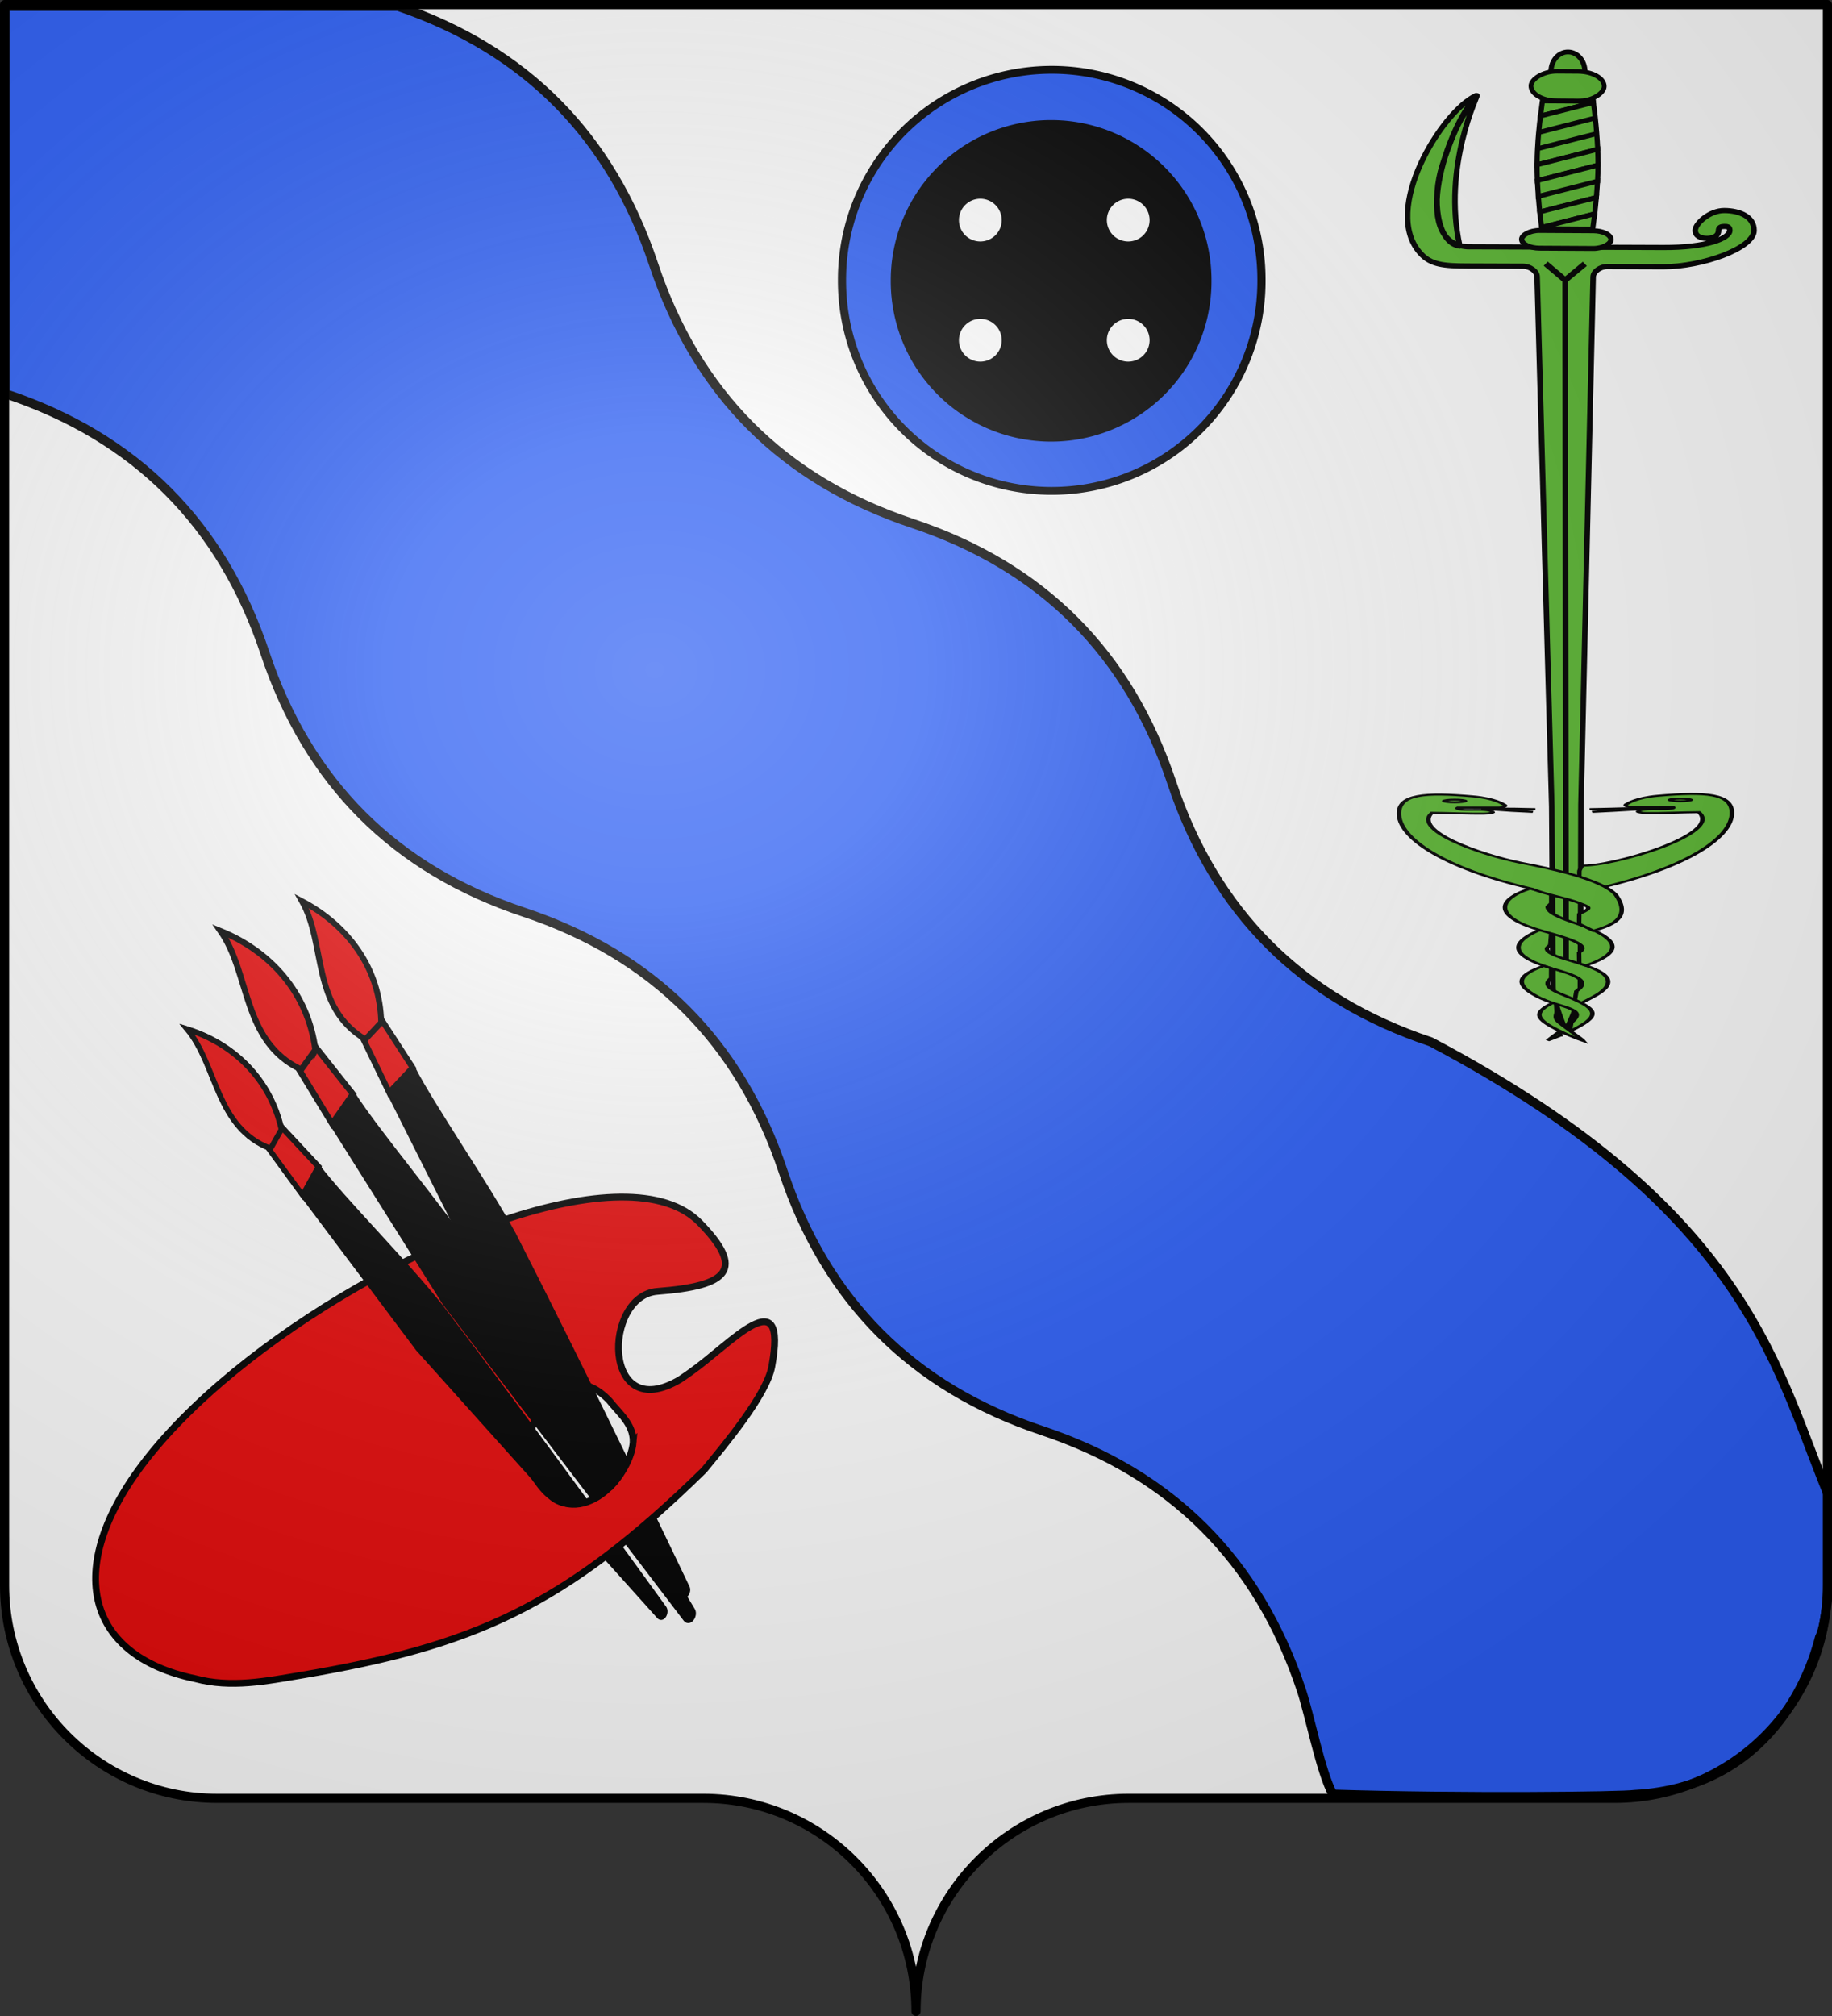 <svg xmlns="http://www.w3.org/2000/svg" xmlns:xlink="http://www.w3.org/1999/xlink" width="600" height="660" version="1.0"><rect width="100%" height="100%" fill="#333333" stroke="none"/><desc>Flag of Canton of Valais (Wallis)</desc><defs><radialGradient xlink:href="#a" id="m" cx="285.186" cy="200.448" r="300" fx="285.186" fy="200.448" gradientTransform="matrix(1.551 0 0 1.35 -227.894 -51.264)" gradientUnits="userSpaceOnUse"/><linearGradient id="a"><stop offset="0" style="stop-color:white;stop-opacity:.314"/><stop offset=".19" style="stop-color:white;stop-opacity:.251"/><stop offset=".6" style="stop-color:#6b6b6b;stop-opacity:.125"/><stop offset="1" style="stop-color:black;stop-opacity:.125"/></linearGradient></defs><path d="M300 658.5c0-38.505 31.203-69.754 69.65-69.754h159.2c38.447 0 69.65-31.25 69.65-69.754V1.5H1.5v517.492c0 38.504 31.203 69.754 69.65 69.754h159.2c38.447 0 69.65 31.25 69.65 69.753" style="fill:#f9f9f9;fill-opacity:1;fill-rule:nonzero;stroke:none"/><g style="display:inline"><g style="display:inline"><path d="M1.5 1.002v127.477l.297.1c42.435 14.148 70.713 42.426 84.861 84.852 14.139 42.426 42.426 70.713 84.852 84.852 42.426 14.148 70.704 42.426 84.852 84.86 14.139 42.427 42.426 70.704 84.852 84.853 42.426 14.139 70.713 42.426 84.853 84.852 2.856 8.571 6.29 26.74 10.301 34.156 42.628 1.336 94.989.724 98.878.108 44.207-2.382 57.46-39.119 60.56-51.437 3.367-6.567 4.338-36.261 4.047-43.83-17.865-41.24-24.778-94.809-131.361-151.135-42.426-14.139-70.713-42.426-84.853-84.852-14.147-42.426-42.426-70.704-84.852-84.852-42.426-14.139-70.713-42.426-84.852-84.852-14.023-42.05-41.93-70.212-83.732-84.474H1.5v-.678" style="fill:#2b5df2;fill-opacity:1;stroke:#000;stroke-width:3" transform="translate(.127 .38)"/></g></g><g style="fill:#5ab532" transform="matrix(.613 0 0 .571 328.81 2.844)"><path d="M310.377 36.042c.026-6.17-4.007-11.197-9.007-11.229s-9.075 4.944-9.101 11.113c-.026 6.17 4.007 11.197 9.007 11.229 5 .031 9.075-4.944 9.101-11.113z" style="fill:#5ab532;fill-opacity:1;stroke:#000;stroke-width:2.748;stroke-linecap:butt;stroke-linejoin:miter;stroke-miterlimit:4;stroke-opacity:1;stroke-dasharray:none;stroke-dashoffset:0"/><path d="M300.164 586.006s-6.75-16.027-6.82-25.166l-.663-103.255-7.825-303.912c-.023-2.986-3.699-5.989-7.443-6.004l-29.924-.118c-12.635-.05-19.369-.745-24.822-7.128-21.533-24.86 11.473-81.92 29.63-90.642-4.34 9.228-9.072 9.943-18.124 40.104-5.755 19.179-2.866 44.547 9.377 46.238-9.504-46.118 10.252-87.534 9.115-86.263-16.113 18.016-36.145 84.55-5.1 86.646l104.737.413c23.189.092 35.445-5.192 35.476-9.763.016-2.305-1.482-2.31-2.978-2.316s-2.994.485-3.006 2.292c-.023 3.372-3.15 4.559-6.267 4.546s-6.224-1.223-6.202-4.595c.027-3.911 7.681-11.396 15.536-11.365 7.855.03 15.94 3.299 15.884 11.49-.069 10.188-27.777 20.839-48.518 20.757l-29.924-.118c-3.738-.015-7.457 2.958-7.521 5.944l-6.5 302.668-.3 104.842c-.194 9.138-7.818 24.705-7.818 24.705z" style="fill:#5ab532;fill-opacity:1;fill-rule:evenodd;stroke:#000;stroke-width:2.978;stroke-linecap:butt;stroke-linejoin:round;stroke-miterlimit:4;stroke-opacity:1;stroke-dasharray:none"/><rect width="47.737" height="10.163" x="277.259" y="-135.582" rx="9.558" ry="13.129" style="fill:#5ab532;fill-opacity:1;stroke:#000;stroke-width:2.841;stroke-linecap:butt;stroke-linejoin:miter;stroke-miterlimit:4;stroke-opacity:1;stroke-dasharray:none;stroke-dashoffset:0" transform="matrix(1 .006 .005 -1 0 0)"/><rect width="39.102" height="16.975" x="281.749" y="-50.788" rx="13.978" ry="21.691" style="fill:#5ab532;fill-opacity:1;stroke:#000;stroke-width:2.585;stroke-linecap:butt;stroke-linejoin:miter;stroke-miterlimit:4;stroke-opacity:1;stroke-dasharray:none;stroke-dashoffset:0" transform="matrix(1 .007 .004 -1 0 0)"/><path d="M317.12 98.906v.012l-31.595 8.676v-.024zM286.64 61.55c.554-4.942 1.037-8.676 1.037-8.676l27.157.173.086.747z" style="fill:#5ab532;fill-opacity:1;fill-rule:evenodd;stroke:#000;stroke-width:2.748;stroke-linecap:butt;stroke-linejoin:miter;stroke-miterlimit:4;stroke-opacity:1;stroke-dasharray:none"/><path d="m286.64 61.55 28.28-7.756c.072.545.479 3.586 1.003 8.872l-30.235 8.293c.306-3.768.634-6.582.952-9.41zM285.688 70.96l30.235-8.294c.264 2.657.536 5.58.775 8.931v.013l-31.624 8.663c.155-3.269.375-6.367.614-9.314zM284.838 89.492l.007-1.712c.033-2.538.113-5.04.23-7.507l31.623-8.663c.205 2.868.396 5.842.518 9.003zM284.833 90.678c-.001-.408-.027-.773-.025-1.186.002-.574.03-1.14.037-1.712l-.007 1.712z" style="fill:#5ab532;fill-opacity:1;fill-rule:evenodd;stroke:#000;stroke-width:2.748;stroke-linecap:butt;stroke-linejoin:miter;stroke-miterlimit:4;stroke-opacity:1;stroke-dasharray:none"/><path d="m284.833 90.678.005-1.186 32.378-8.88c.114 2.98.192 6.012.18 9.075l-32.398 8.88a206 206 0 0 1-.165-7.889z" style="fill:#5ab532;fill-opacity:1;fill-rule:evenodd;stroke:#000;stroke-width:2.748;stroke-linecap:butt;stroke-linejoin:miter;stroke-miterlimit:4;stroke-opacity:1;stroke-dasharray:none"/><path d="m284.998 98.566 32.398-8.879v.013a194 194 0 0 1-.277 9.206l-31.594 8.664a282 282 0 0 1-.527-9.004zM285.525 107.594l31.594-8.676c-.166 3.241-.384 6.354-.634 9.314l-30.224 8.294c-.259-2.52-.5-5.754-.736-8.932z" style="fill:#5ab532;fill-opacity:1;fill-rule:evenodd;stroke:#000;stroke-width:2.748;stroke-linecap:butt;stroke-linejoin:miter;stroke-miterlimit:4;stroke-opacity:1;stroke-dasharray:none"/><path d="m286.26 116.526 30.225-8.294c-.282 3.36-.574 6.763-.871 9.386l-28.34 7.78c-.109-.779-.547-4.32-1.013-8.872z" style="fill:#5ab532;fill-opacity:1;fill-rule:evenodd;stroke:#000;stroke-width:2.748;stroke-linecap:butt;stroke-linejoin:miter;stroke-miterlimit:4;stroke-opacity:1;stroke-dasharray:none"/><path d="m287.274 125.397 28.34-7.78c-.572 5.042-1.087 8.688-1.087 8.688l-27.157-.173z" style="fill:#5ab532;fill-opacity:1;fill-rule:evenodd;stroke:#000;stroke-width:2.748;stroke-linecap:butt;stroke-linejoin:miter;stroke-miterlimit:4;stroke-opacity:1;stroke-dasharray:none"/><path d="m289.447 146.202 10.395 9.434 10.502-9.337" style="fill:#5ab532;fill-opacity:1;fill-rule:evenodd;stroke:#000;stroke-width:3.221;stroke-linecap:butt;stroke-linejoin:miter;stroke-miterlimit:4;stroke-opacity:1;stroke-dasharray:none"/><path d="m299.807 155.746.508 395.396" style="fill:#5ab532;fill-opacity:1;fill-rule:evenodd;stroke:#000;stroke-width:2.978;stroke-linecap:butt;stroke-linejoin:miter;stroke-miterlimit:4;stroke-opacity:1;stroke-dasharray:none"/><path d="M356.413 146.896c2.94.313 5.882-.415 8.823-.855l3.501-.579" style="fill:#5ab532;fill-rule:evenodd;stroke:#000;stroke-width:.993px;stroke-linecap:butt;stroke-linejoin:miter;stroke-opacity:1"/></g><g style="fill:#5ab532"><g style="fill:#5ab532"><g style="fill:#5ab532;stroke:#000;stroke-width:4.255;stroke-miterlimit:4;stroke-opacity:1;stroke-dasharray:none"><g style="fill:#5ab532;stroke:#000;stroke-width:4.255;stroke-miterlimit:4;stroke-opacity:1;stroke-dasharray:none;display:inline"><g style="fill:#5ab532;stroke:#000;stroke-width:4.255;stroke-miterlimit:4;stroke-opacity:1;stroke-dasharray:none"><path d="m281.475 526.246 2.21-28.25c3.88-5.892 5.21-11.048 5.315-15.765.267-12.17-10.713-21.416-29.025-32.855-41.978-29.402-39.976-59.161.685-91.528l-1.436 40.87c-.085 2.4-3.113 5.479-3.158 8.907-.114 8.599 7.413 16.474 24.479 27.536 18.994 12.312 31.047 24.407 32.661 39.311 1.129 10.419-2.335 22.21-14.25 36.407-5.522 6.58-18.015 22.196-17.48 15.367zm-17.024-6.808.704 21.843c.205 6.356-3.085 12.515 2.353 23.467 8.026 15.22 20.826 33.543 22.872 39.305-3.905-3.02-18.818-16.004-29.87-30.143-18.293-23.049-13.266-35.436 3.941-54.472z" style="fill:#5ab532;fill-opacity:1;fill-rule:evenodd;stroke:#000;stroke-width:4.255;stroke-linecap:butt;stroke-linejoin:miter;stroke-miterlimit:4;stroke-opacity:1;stroke-dasharray:none" transform="matrix(.349 0 0 .154 417.289 247.78)"/><g style="fill:#5ab532;stroke:#000;stroke-width:4.255;stroke-miterlimit:4;stroke-opacity:1;stroke-dasharray:none" transform="matrix(.349 0 0 .154 417.289 247.78)"><g style="fill:#5ab532;fill-opacity:1;stroke:#000;stroke-width:5.525;stroke-miterlimit:4;stroke-opacity:1;stroke-dasharray:none"><path d="m-39.477-265.223-58.266 3.709-25.904 1.258 30.527 1.603-27.575 6.018 25.723-2.928 34.763-4.693 43.253-2.884-3.845-9.612z" style="fill:#5ab532;fill-opacity:1;fill-rule:evenodd;stroke:#000;stroke-width:5.525;stroke-linecap:butt;stroke-linejoin:miter;stroke-miterlimit:4;stroke-opacity:1;stroke-dasharray:none" transform="matrix(.77 0 0 .77 391.375 311.618)"/><path d="m-146.028 328.997-1.797 21.511.767 1.541c3.82-4.136 7.575-8.482 11.078-12.963 28.802-36.288 15.42-54.643-21.374-87.875-14.107-12.743-17.95-22.318-17.626-31.492.16-4.504 2.314-9.784 4.336-13.827l.058-26.896-9.075-6.66c-28.271 22.913-39.205 47.467-7.78 84.914 25.861 30.818 61.997 30.427 42.376 69.94q-.473.9-.963 1.807zm-13.159 35.384-.694-11.275-.26-.158c-1.144 1.739-11.733 19.478-14.62 25.274 2.466-1.907 8.569-7.13 15.574-13.84zm22.585-228.695.202 29.659 7.994 6.202c47.494-37.217 42.04-75.016-11.758-116.092-24.438-18.66-33.816-30.589-34.735-45.2-.218-3.464 4.416-8.78 4.417-12.42l.003-24.923c-10.17-5.528-18.422-9.453-26.07-13.72-43.503 32.573-41.73 80.491 15.094 116.609 37.238 23.67 58.073 39.28 44.853 59.885zm.346-223.835-.028 32.466c9.594 4.584 16.561 9.168 23.467 13.752C-3.397-99.392 50.873-184.089 49.612-252.225c-.932-50.355-30.83-56.726-90.33-44.989-26.335 5.285-36.524 21.285-36.524 21.285-6.502 6.243.93 9.612 4.806 9.612h49.981s2.641 3.124-1.922 4.806c-7.827 2.884-20.665-.24-30.758 1.922s-9.612 6.728-9.612 6.728c.424 1.06 4.649 3.17 11.036 3.427 15.997.644 45.561-2.188 62.975-2.466 30.855 60.521-107.421 151.561-142.94 147.28.468 5.186-2.575 10.643-2.58 16.47z" style="fill:#5ab532;fill-opacity:1;fill-rule:evenodd;stroke:#000;stroke-width:5.525;stroke-linecap:butt;stroke-linejoin:miter;stroke-miterlimit:4;stroke-opacity:1;stroke-dasharray:none" transform="matrix(.77 0 0 .77 391.375 311.618)"/><path d="M-91.364-22.43c19.354 64.087-7.272 84.479-27.776 98.053l-17.455-19.356.203-27.4c16.792-16.923 12.556-18.856-.738-30.607-17.513-15.375-37.13-20.862-56.595-38.475-109.42-57.46-163.689-142.157-162.428-210.293.932-50.356 30.83-56.727 90.329-44.99 26.336 5.285 36.524 21.285 36.524 21.285 6.502 6.243-.929 9.612-4.805 9.612h-49.982s-2.64 3.124 1.923 4.806c7.826 2.885 20.665-.24 30.757 1.922s9.612 6.729 9.612 6.729c-.424 1.06-4.648 3.17-11.036 3.427-15.997.644-45.56-2.189-62.975-2.466-24.276 47.617 56.145 114.126 108.842 138.238 32.293 14.112 99.214 44.73 115.6 89.515z" style="fill:#5ab532;fill-opacity:1;fill-rule:evenodd;stroke:#000;stroke-width:5.525;stroke-linecap:butt;stroke-linejoin:miter;stroke-miterlimit:4;stroke-opacity:1;stroke-dasharray:none" transform="matrix(.77 0 0 .77 391.375 311.618)"/><path d="m-215.848-261.514 25.904 1.258-30.527 1.603 27.575 6.018-25.723-2.928c-48.2-7.702-46.386-6.256 2.771-5.951z" style="fill:#5ab532;fill-opacity:1;fill-rule:evenodd;stroke:#000;stroke-width:5.525;stroke-linecap:butt;stroke-linejoin:miter;stroke-miterlimit:4;stroke-opacity:1;stroke-dasharray:none" transform="matrix(.77 0 0 .77 391.375 311.618)"/></g><path id="j" d="M391.042 91.537c.002 1.558-4.416 2.82-9.867 2.82-5.45 0-9.869-1.262-9.867-2.82-.002-1.557 4.416-2.82 9.867-2.82s9.87 1.263 9.867 2.82z" style="fill:#5ab532;fill-opacity:1;fill-rule:evenodd;stroke:#000;stroke-width:4.255;stroke-linejoin:miter;stroke-miterlimit:4;stroke-opacity:1;stroke-dasharray:none"/><use xlink:href="#j" width="600" height="660" transform="translate(-211.762 2.297)"/></g></g></g></g></g></g><path d="M-69.78 178.81a76.322 79.956 0 1 1-152.643 0 76.322 79.956 0 1 1 152.643 0" style="fill:#2b5df2;fill-opacity:1;stroke:#000;stroke-width:2.978;stroke-linecap:round;stroke-linejoin:round;stroke-miterlimit:4;stroke-opacity:1;stroke-dasharray:none" transform="matrix(.9 0 0 .859 475.948 -61.817)"/><path d="M-69.78 178.81a76.322 79.956 0 1 1-152.643 0 76.322 79.956 0 1 1 152.643 0" style="fill:#000;fill-opacity:1;stroke:#000;stroke-width:2.978;stroke-linecap:round;stroke-linejoin:round;stroke-miterlimit:4;stroke-opacity:1;stroke-dasharray:none" transform="matrix(.675 0 0 .644 442.874 -23.211)"/><path id="k" d="M-202.242 81.3a5.605 6.95 0 1 1-11.211 0 5.605 6.95 0 1 1 11.21 0" style="fill:#fff;fill-opacity:1;stroke:none" transform="matrix(1.249 0 0 1.007 580.665 -9.815)"/><use xlink:href="#k" id="l" width="600" height="660" x="0" y="0" transform="translate(48.44)"/><use xlink:href="#k" width="600" height="660" transform="translate(0 39.341)"/><use xlink:href="#l" width="600" height="660" transform="translate(0 39.341)"/><g style="display:inline"><g style="fill:#e20909"><g style="fill:#000"><path d="M-315.414 218.8a5274 5274 0 0 1 19.625 27.01c.821 1.318-.464 3.733-1.53 2.608l-24.496-27.263z" style="fill:#000;fill-opacity:1;stroke:#000;stroke-width:1.779;stroke-miterlimit:4;stroke-opacity:1;stroke-dasharray:none" transform="translate(513.253 280.735)"/><g style="fill:#000"><path d="M-821.855-230.192a7151 7151 0 0 1-24.113-40.101c-.97-1.921 1.237-5.06 2.588-3.37l28.13 37.205s-2.977 12.258-6.605 6.266z" style="fill:#000;fill-opacity:1;stroke:#000;stroke-width:2.505;stroke-miterlimit:4;stroke-opacity:1;stroke-dasharray:none" transform="matrix(-.762 -.079 .077 -.744 -398.831 251.938)"/></g><path d="M-306.426 213.78c7.563 12.37 14.4 23.644 19.905 32.79.777 1.52-.934 4.039-2.007 2.705l-23.857-31.308z" style="fill:#000;fill-opacity:1;stroke:#000;stroke-width:1.981;stroke-miterlimit:4;stroke-opacity:1;stroke-dasharray:none" transform="translate(513.253 280.735)"/></g><path d="M-305.87 191.306c-1.008 12.269-19.014 30.891-31.214 13.137-7.933-9.272.07-31.281 12.178-32 3.487-.206 7.293 1.226 11.223 5.38 3.41 4.29 7.84 7.687 7.812 13.483zm-4.286-80.143c-43.917.422-119.952 42.148-153.97 84.375-28.976 35.949-21.603 65.715 14.814 73.288 11.745 3.153 23.292.78 34.983-1.168 55.784-9.456 85.826-22.206 131.61-67.058 6.83-8.295 20.515-24.655 22.219-33.875 5.412-29.288-13.369-7.492-26.688 1.844-1.1.79-2.223 1.553-3.343 2.312-25.597 15.268-25.376-27.48-7.407-28.843 23.419-1.778 28.815-7.149 13.875-22.47-5.791-5.938-14.899-8.513-26.093-8.405z" style="fill:#e20909;fill-opacity:1;stroke:#000;stroke-width:2.224;stroke-miterlimit:4;stroke-opacity:1;stroke-dasharray:none" transform="translate(513.253 280.735)"/><g style="fill:#e20909"><path d="M-343.489 144.83c8.509 11.351 7.668-2.852 14.184-.308 10.171 3.971-.073 4.106.353-11.384-7.308-13.363-18.547-1.947-17.434 1.839z" style="fill:#e20909;fill-opacity:1;fill-rule:nonzero;stroke:#000;stroke-width:0;stroke-miterlimit:4;stroke-opacity:1;stroke-dasharray:none" transform="translate(513.253 280.735)"/><g style="fill:#e20909"><path d="M-452.145 207.825c9.484 16.23 2.89 18.692 23.022 3.481 11.333-8.563-1.018-3.69-.465-22.504-9.484-16.23-22.648-2.605-22.628 2.234zM-410.85 244.33c9.484 16.23-1.722 14.836 18.409-.374 11.333-8.564-.095 4.987.458-13.827-9.485-16.23-24.073-2.364-22.628 2.233zM-411.377 173.556c11.044 13.786 9.953-3.465 18.41-.375 13.201 4.823-.095 4.987.458-13.827-9.485-16.23-24.073-2.364-22.629 2.233zM-364.743 230.129c11.043 13.786 5.34-10.214 13.796-7.124 13.202 4.824 4.518 11.736 5.071-7.078-9.484-16.23-24.073-2.364-22.628 2.234z" style="fill:#e20909;fill-opacity:1;fill-rule:nonzero;stroke:#000;stroke-width:0;stroke-miterlimit:4;stroke-opacity:1;stroke-dasharray:none" transform="translate(513.253 280.735)"/></g></g><g style="fill:#e20909"><g style="fill:#e20909;fill-opacity:1;stroke:#000"><path d="m-706.525-56.294 8.765-12.088 13.418 22.183-7.067 9.134z" style="fill:#e20909;fill-opacity:1;stroke:#000;stroke-width:2.505;stroke-miterlimit:4;stroke-opacity:1;stroke-dasharray:none" transform="matrix(-.762 -.079 .077 -.744 -398.831 251.938)"/><path d="m-691.071-37.906 5.993-8.068c24.544 11.766 20.775 39.614 33.047 57.314-20.605-8.485-36.2-25.745-39.04-49.246z" style="fill:#e20909;fill-opacity:1;stroke:#000;stroke-width:2.505;stroke-miterlimit:4;stroke-opacity:1;stroke-dasharray:none" transform="matrix(-.762 -.079 .077 -.744 -398.831 251.938)"/><path d="M-756.736-124.638c-18.578-29.372-39.509-63.39-57.863-93.592.724-3.543 1.53-6.105 4.932-10.843l65.436 86.55 46.555 74.602-8.597 11.574c-10.312-16.242-36.376-47.122-50.463-68.291z" style="fill:#000;fill-opacity:1;stroke:#000;stroke-width:2.505;stroke-miterlimit:4;stroke-opacity:1;stroke-dasharray:none" transform="matrix(-.762 -.079 .077 -.744 -398.831 251.938)"/></g><path d="M-357.722 131.406c14.706 23.044 31.167 49.511 45.734 73.257-2.21 2.337-4.32 4.24-6.53 5.255l-48.894-64.165-37.138-58.977 6.667-9.289c8.225 12.839 28.934 37.191 40.161 53.92z" style="fill:#000;fill-opacity:1;stroke:#000;stroke-width:1.981;stroke-miterlimit:4;stroke-opacity:1;stroke-dasharray:none" transform="translate(513.253 280.735)"/><g style="fill:#e20909"><path d="m-397.684 77.443-6.796 9.698-10.71-17.54 5.484-7.333z" style="fill:#e20909;fill-opacity:1;stroke:#000;stroke-width:1.981;stroke-miterlimit:4;stroke-opacity:1;stroke-dasharray:none" transform="translate(513.253 280.735)"/><path d="m-409.965 62.94-4.647 6.475c-19.372-9.151-16.62-31.352-26.395-45.333 16.252 6.573 28.633 20.176 31.042 38.859z" style="fill:#e20909;fill-opacity:1;stroke:#000;stroke-width:1.981;stroke-miterlimit:4;stroke-opacity:1;stroke-dasharray:none" transform="translate(513.253 280.735)"/><path d="m-408.87 101.189-5.133 9.317-11.004-15.062 4.185-7.072z" style="fill:#e20909;fill-opacity:1;stroke:#000;stroke-width:1.779;stroke-miterlimit:4;stroke-opacity:1;stroke-dasharray:none" transform="translate(513.253 280.735)"/><path d="m-420.991 89.002-3.524 6.229c-17.9-6.787-17.446-27.12-27.31-39.03 14.919 4.693 27.049 16.058 30.834 32.801z" style="fill:#e20909;fill-opacity:1;stroke:#000;stroke-width:1.779;stroke-miterlimit:4;stroke-opacity:1;stroke-dasharray:none" transform="translate(513.253 280.735)"/></g><g style="fill:#e20909;stroke:#000"><path d="M-355.15-259.56c-18.644-29.476-39.658-63.634-58.06-93.916 2.36-1.892 11.614-1.15 15.539 3.25l55.028 72.782 46.555 74.602-8.598 11.574c-10.312-16.242-36.376-47.121-50.463-68.291z" style="fill:#000;fill-opacity:1;stroke:#000;stroke-width:2.505;stroke-miterlimit:4;stroke-opacity:1;stroke-dasharray:none" transform="matrix(-.692 .069 -.077 -.721 -121.49 265.148)"/><path d="m-304.938-191.215 8.766-12.087 13.418 22.182-7.068 9.134z" style="fill:#e20909;fill-opacity:1;stroke:#000;stroke-width:2.505;stroke-miterlimit:4;stroke-opacity:1;stroke-dasharray:none" transform="matrix(-.692 .069 -.077 -.721 -121.49 265.148)"/><path d="m-289.484-172.827 5.993-8.068c24.544 11.767 20.776 39.615 33.048 57.314-20.606-8.485-36.2-25.745-39.04-49.246z" style="fill:#e20909;fill-opacity:1;stroke:#000;stroke-width:2.505;stroke-miterlimit:4;stroke-opacity:1;stroke-dasharray:none" transform="matrix(-.692 .069 -.077 -.721 -121.49 265.148)"/></g></g></g></g><path d="M1.5 1.5V518.99c0 38.505 31.203 69.755 69.65 69.755h159.2c38.447 0 69.65 31.25 69.65 69.754 0-38.504 31.203-69.754 69.65-69.754h159.2c38.447 0 69.65-31.25 69.65-69.755V1.5z" style="fill:url(#m);fill-opacity:1;fill-rule:evenodd;stroke:none;stroke-width:3;stroke-linecap:butt;stroke-linejoin:miter;stroke-miterlimit:4;stroke-dasharray:none;stroke-opacity:1"/><path d="M300 658.5c0-38.504 31.203-69.754 69.65-69.754h159.2c38.447 0 69.65-31.25 69.65-69.753V1.5H1.5v517.493c0 38.504 31.203 69.753 69.65 69.753h159.2c38.447 0 69.65 31.25 69.65 69.754" style="fill:none;fill-opacity:1;fill-rule:nonzero;stroke:#000;stroke-width:3;stroke-linecap:round;stroke-linejoin:round;stroke-miterlimit:4;stroke-dasharray:none;stroke-dashoffset:0;stroke-opacity:1"/></svg>